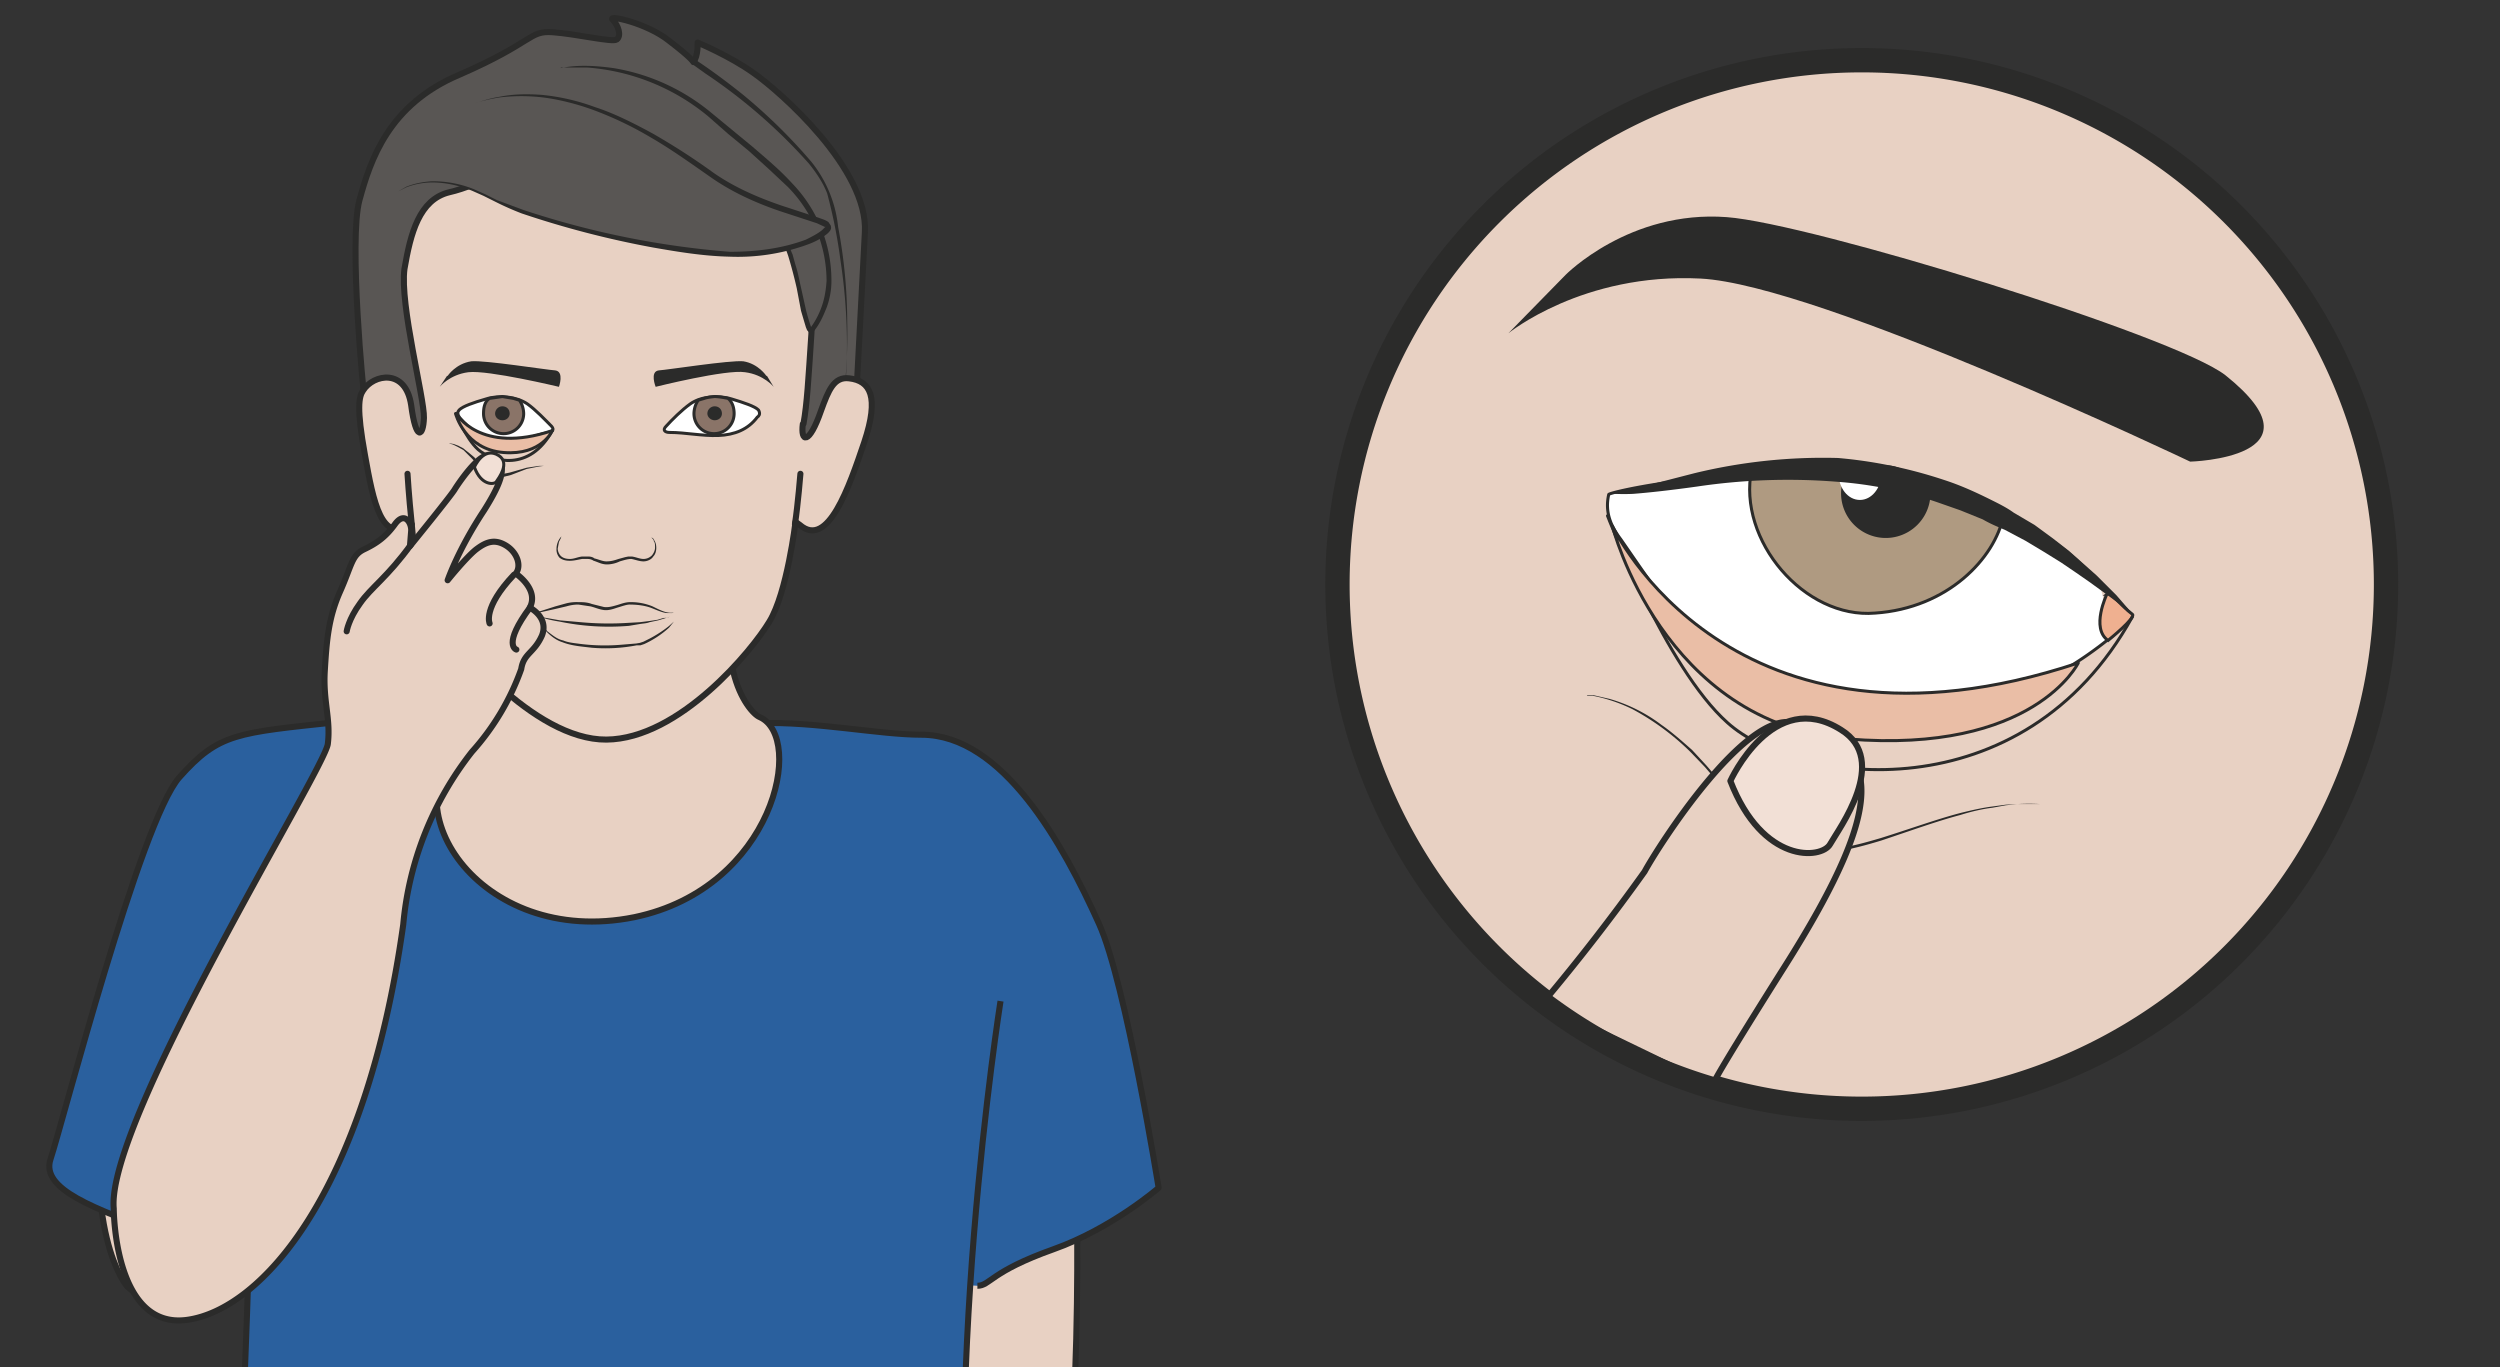 <svg xmlns="http://www.w3.org/2000/svg" viewBox="0 0 513.8 281"><rect x="0" y="0" width="513.8" height="281" fill="#333333" stroke="none"/><defs><clipPath id="a"><path d="M0 224.8h411V0H0v224.8z"/></clipPath><clipPath id="b"><path d="M0 224.8h411V0H0v224.8z"/></clipPath><clipPath id="c"><path d="M0 224.8h411V0H0v224.8z"/></clipPath><clipPath id="d"><path d="M0 224.8h411V0H0v224.8z"/></clipPath></defs><g clip-path="url(#a)" transform="matrix(1.25 0 0 -1.25 0 281)"><path stroke-linejoin="round" d="M21 56.8s-2.1 1.6-3.4-6.5c-4.5-28.3 3.3-37 3.3-37s13-13.3 27 22M150.6-45.1c-1.5 15-1.2 69.2-1.8 74.6l28.2 2c0-3.2 1.6-58.4-6.7-78.5" stroke="#2b2b2a" stroke-linecap="round" stroke-miterlimit="10" fill="#e8d1c3"/><path stroke-linejoin="round" d="M38 19.7s1.5-2.1-11 2.2C15.3 26.1 6.7 29.3 8.3 34.2c2 6 14.8 55.6 21.2 62.8 6.5 7.3 9.4 7.3 26.2 9.1 9 1 27.2 1 28.1.5 13-8.8 32.3-1 41.2-.7 9 .3 19.6-1.9 26.5-1.9 13.4 0 23.3-18 29.2-31.1 4.4-9.7 9.8-43.4 9.8-43.4s-7.7-6.7-17.3-10.1c-10.4-3.7-10.4-6-12.5-6" stroke="#2b2b2a" stroke-miterlimit="10" fill="#2a609e"/><path stroke-linejoin="round" d="M164.5 60.2s-10.3-65.3-4-111c1.2-9.6 1.6-52.8.8-56-.7-3.3-4.3 5-42.7 2.7-38.3-2.4-27.4 3.4-29.7 2.3-38.3-2.3-34.6-2.4-35.7.7-1.1 3.2-15.7 37.3-15.3 46.9 5.1 104.5 3.5 118 3.5 118" stroke="#2b2b2a" stroke-miterlimit="10" fill="#2a609e"/><path d="M76.4 140.5s3.7-12.3 5-23.3c0 0 1.2-9.4-4.3-13.4-14.1-10.6 1.5-35 27.2-29.8 23 4.8 28.1 29.6 20.6 32.9-1.8.7-9.3 9.6-1.6 29.6 7.6 20-47 4-47 4" fill="#e8d1c3"/><path stroke-linejoin="round" d="M76.4 140.5s3.7-12.3 5-23.3c0 0 1.2-9.4-4.3-13.4-14.1-10.6 1.5-35 27.2-29.8 23 4.8 28.1 29.6 20.6 32.9-1.8.7-9.3 9.6-1.6 29.6 7.6 20-47 4-47 4z" stroke="#2b2b2a" stroke-linecap="round" stroke-miterlimit="10" fill="none"/><path d="M140.7 158l1.5 28.6c.6 10.4-14 23.2-18.3 26.2-3.9 2.8-9.2 5-9.2 5s.1-2.3-.7-3.2c0 0-.2.6-4 3.5-3.6 2.9-10.1 4.3-9.3 3.5 1-1 1.5-2.7.7-3.3-.7-.5-6.5.9-10.5 1.2-4 .3-3-1.6-15.4-7-11.6-4.9-14.6-14-16.4-20.6-1.8-6.6.7-32.4.8-32.3 0 0 43-57 80.8-1.6" fill="#595654"/><path stroke-linejoin="round" d="M140.7 158l1.5 28.6c.6 10.4-14 23.2-18.3 26.2-3.9 2.8-9.2 5-9.2 5s.1-2.3-.7-3.2c0 0-.2.6-4 3.5-3.6 2.9-10.1 4.3-9.3 3.5 1-1 1.5-2.7.7-3.3-.7-.5-6.5.9-10.5 1.2-4 .3-3-1.6-15.4-7-11.6-4.9-14.6-14-16.4-20.6-1.8-6.6.7-32.4.8-32.3 0 0 43-57 80.8-1.6z" stroke="#2b2b2a" stroke-linecap="round" stroke-miterlimit="10" fill="none"/><path d="M114.3 215s3.3-2.1 7.9-5.8a89.6 89.6 0 0011.2-11 20.4 20.4 0 004.4-10.7 85 85 0 001.5-15.6 92 92 0 00-.3-9.5l-.1-.2v.2l.2.5.1 2a92.4 92.4 0 01-1 17A85 85 0 01136 193c-.7 1.8-1.8 3.4-3 4.9a88.9 88.9 0 01-17 14.8l-2.1 1.5a.5.5 0 10.5.8z" fill="#2b2b2a"/><path d="M132 155.1c-.4-3 1-3.6 3 2.2 1.2 3.3 2.1 5.6 4.6 5.3 3.5-.4 5-3 2.5-10.5-2.5-7.4-6-17.6-10.6-13.6l-.7.5s-1.4-11.7-4.3-16.4c-2.8-4.7-14.8-19.3-26.8-19.4s-25.5 16.5-28.4 21.2c-3 4.6-3.6 14.2-3.6 14.2-5-3.3-6.3 3.6-7.7 11.4-1.4 7.7-1 9.6-.3 10.6 1.7 2.7 7 3.7 7.9-2.4.8-6.1 2-5.2 2.1-2.1.1 3.2-4 18.6-3.2 24.5 1 5.8 2.4 11.4 7.4 12.6 4.9 1.1 11.7 5.2 19.1 4.2 7.4-.9 16.4-7.2 24.8-5.6 13 2.4 16.2-11.8 15.6-22-.5-7.5-.7-11.3-1.3-14.7" fill="#e8d1c3"/><path stroke-linejoin="round" d="M132 155.1c-.4-3 1-3.6 3 2.2 1.2 3.3 2.1 5.6 4.6 5.3 3.5-.4 5-3 2.5-10.5-2.5-7.4-6-17.6-10.6-13.6l-.7.5h0s-1.4-11.7-4.3-16.4c-2.8-4.7-14.8-19.3-26.8-19.4s-25.5 16.5-28.4 21.2c-3 4.6-3.6 14.2-3.6 14.2-5-3.3-6.3 3.6-7.7 11.4-1.4 7.7-1 9.6-.3 10.6 1.7 2.7 7 3.7 7.9-2.4.8-6.1 2-5.2 2.1-2.1.1 3.2-4 18.6-3.2 24.5 1 5.8 2.4 11.4 7.4 12.6 4.9 1.1 11.7 5.2 19.1 4.2 7.4-.9 16.4-7.2 24.8-5.6 13 2.4 16.2-11.8 15.6-22-.5-7.5-.7-11.3-1.3-14.7z" stroke="#2b2b2a" stroke-linecap="round" stroke-miterlimit="10" fill="none"/><path d="M92.2 213.6s12.5 2.4 25.3-8.3c12.9-10.7 15-12.9 17.4-18.6 4-10-1.5-16.3-1.5-16.3-1.3 0-2.6 14-4.6 14.2-5.7.3-11-.2-14.1 2.5" fill="#595654"/><path d="M92.2 213.6c2.8.6 5.8.4 8.7 0a33.7 33.7 0 0016-7.3l3.4-2.8 3.4-2.8c2.2-1.9 4.5-3.8 6.5-6a23 23 0 006.5-16.2c0-1.4-.3-3-.8-4.3-.6-1.5-1.2-2.8-2.2-4l-.3-.1c-.2 0-.4 0-.5.2l-.2.2-.2.5-.3 1-.5 1.7-.7 3.7a76.4 76.4 0 01-1.4 5.3c-.2.6-.4 1.2-.7 1.5h-.8l-.9.1-1.8.1a59.7 59.7 0 00-7.4 1 8.9 8.9 0 00-3.3 1.7l1.6-1 1.7-.5c1.2-.3 2.4-.4 3.7-.5l3.7-.1H128.6c.1 0 .5-.1.7-.3.6-.5.7-1.1 1-1.7l.5-1.8c.4-1.2.6-2.4.9-3.7l.8-3.6a32.4 32.4 0 01.9-3s.2-.1 0 0l-.3-.2a13 13 0 012 3.7c.5 1.4.7 2.8.8 4.2a22.1 22.1 0 01-6.4 15.5l-3.2 3-3.2 2.9-3.4 2.8-3.3 2.9a35.3 35.3 0 01-19.9 8h-4.3" fill="#2b2b2a"/><path d="M65.4 193.3s5.5 4.1 14.8-.9a125 125 0 0141-9.5c8.4.2 14.5 3 15 4.5S126 189.8 117 196c-9 6.3-24.7 17.6-40.5 11.3" fill="#595654"/><path d="M65.4 193.3l1.4.8c1 .4 2.4.8 4.3.9 2 0 4.3-.3 6.8-1.3l1.8-.8 2-1 4.3-1.6a143.1 143.1 0 0134-6.9c4.2 0 8.5.5 12.5 2 1 .5 2 1 2.7 1.6l.4.4c.1 0 .1.3 0 0 .1 0 0 0 0 .1l-1.3.6-6.1 2c-4.1 1.4-8 3.2-11.4 5.6-3.3 2.3-6.5 4.6-9.8 6.5a57.9 57.9 0 01-9.4 4.5c-3 1.1-6 1.8-8.5 2.1-2.7.3-5 .2-6.8 0-2-.3-3.4-.7-4.3-1l-1.5-.5 1.5.5c1 .3 2.3.8 4.2 1.1 2 .4 4.2.5 6.9.3a35 35 0 008.7-2c3.1-1 6.3-2.6 9.6-4.4 3.3-1.9 6.6-4 9.9-6.4 3.3-2.3 7.1-4 11.2-5.4l6.1-2c.5-.2 1-.3 1.6-.7l.4-.6c.1-.5 0-.6-.1-.8a3 3 0 00-.7-.7c-.9-.7-1.9-1.2-3-1.6a33.6 33.6 0 00-12.9-2c-4.3.1-8.5.8-12.5 1.5a155.4 155.4 0 00-21.6 5.6 46 46 0 00-4.3 1.9l-2 1-1.8.8c-2.4 1-4.7 1.4-6.6 1.4a12 12 0 01-4.3-.8l-1.4-.7" fill="#2b2b2a"/><path d="M67 146.9s.2-3.5.7-8.3M131.6 146.9s-.4-5-.9-8.3" stroke="#2b2b2a" stroke-linecap="round" stroke-miterlimit="10" fill="none"/><path d="M86.7 158.4c1.4-1 2.9-2.6 4-3.7.5-.6.1-.9-.6-1-2.2-.5-5.1-1.7-7.8-1.6-2.7 0-5.1 2.2-6.7 4-.2.3-.4.6-.3 1l.2.3c.6.6 2.3 1.2 4.4 1.8 2.2.7 5 .4 6.8-.8" stroke="#2b2b2a" stroke-miterlimit="10" stroke-width=".5" fill="#fff"/><path d="M85.4 159a4 4 0 00.7-2.2 3.3 3.3 0 00-6.6 0c0 1 .2 2 1 2.5l2.1.3 1.8-.3 1-.3" fill-rule="evenodd" fill="#8a7468"/><path stroke-linejoin="round" d="M85.4 159a4 4 0 00.7-2.2 3.3 3.3 0 00-6.6 0c0 1 .2 2 1 2.5l2.1.3 1.8-.3 1-.3z" stroke="#2b2b2a" stroke-linecap="round" stroke-miterlimit="10" stroke-width=".5" fill="none"/><path d="M83.8 156.8c0-.6-.5-1.1-1.2-1.1s-1.2.5-1.2 1.1.5 1.2 1.2 1.2 1.2-.5 1.2-1.2" fill-rule="evenodd" fill="#2b2b2a"/><path d="M113.5 158.4c-1.4-1-3-2.6-4-3.7-.6-.6-.2-1 .6-1 2.6 0 5.3-.6 8-.5 2.7.1 4.9 1 6.4 3 .3.2.5.5.3 1l-.1.2c-.6.6-2.4 1.2-4.4 1.8-2.3.7-5.1.4-6.8-.8" stroke="#2b2b2a" stroke-miterlimit="10" stroke-width=".5" fill="#fff"/><path d="M114.8 159a4 4 0 01-.7-2.2 3.3 3.3 0 016.6 0c0 1-.3 1.9-1 2.5 0 0-1.4.3-2.2.3 0 0-1.2-.1-1.7-.3l-1-.3" fill-rule="evenodd" fill="#8a7468"/><path stroke-linejoin="round" d="M114.8 159a4 4 0 01-.7-2.2 3.3 3.3 0 016.6 0c0 1-.3 1.9-1 2.5 0 0-1.4.3-2.2.3 0 0-1.2-.1-1.7-.3l-1-.3z" stroke="#2b2b2a" stroke-linecap="round" stroke-miterlimit="10" stroke-width=".5" fill="none"/><path d="M116.3 156.8c0-.6.6-1.1 1.2-1.1.7 0 1.2.5 1.2 1.1 0 .7-.5 1.2-1.2 1.2-.6 0-1.2-.5-1.2-1.2" fill-rule="evenodd" fill="#2b2b2a"/><path d="M92.3 136.6l-.1-.3-.3-.6-.2-1.1c0-.4.2-.9.5-1.2.4-.4 1-.5 1.5-.5.7 0 1.2.3 2 .4h1c.4 0 .8-.1 1-.3.8-.2 1.4-.5 2-.5.8 0 1.4.2 2 .4l1.1.3.5.1h.6c.7-.1 1.3-.4 1.9-.4.5 0 1 .2 1.4.6.3.4.5.8.5 1.3 0 .4 0 .8-.2 1 0 .3-.3.5-.4.6l-.2.2.2-.2c.2 0 .4-.2.5-.5.2-.3.3-.7.3-1.2 0-.4-.1-1-.5-1.4-.3-.5-1-.8-1.6-.8-.7 0-1.4.3-2 .4-.6 0-1.2-.2-1.9-.4-.6-.3-1.4-.5-2.1-.5-.9 0-1.5.4-2.2.6-.3.2-.6.3-1 .3h-.9c-.6-.1-1.3-.3-2-.3-.6 0-1.2.1-1.7.5a2 2 0 00-.5 1.5 3 3 0 00.8 2M87.9 123.4L90 121c.8-.6 1.6-1.3 2.6-1.5.7-.3 1.5-.4 2.3-.5a32.4 32.4 0 017.3-.2l2.4.2.6.1.6.2 1 .5a20.1 20.1 0 013.1 2l.9.8-.8-1a15.8 15.8 0 00-4.1-2.7l-.6-.2h-.6a27.2 27.2 0 00-7.4-.4c-1.6.2-3.3.3-4.8.9-1 .3-1.9 1-2.6 1.7l-2 2.4M87.8 124l1 .3 2.5.8 1.8.5a7 7 0 002 .2c.7 0 1.4 0 2.2-.3l2-.5c.7-.1 1.4.1 2.1.3.7.2 1.4.5 2.2.5a9.4 9.4 0 003.7-.7c1-.5 1.8-.9 2.5-1a2.8 2.8 0 011 0l-.3-.1h-.7c-.7 0-1.6.4-2.6.8s-2.3.6-3.7.6c-.5 0-1.3-.3-2-.5-.6-.2-1.4-.5-2.2-.4-.8.1-1.4.4-2.2.6l-2 .3c-.7 0-1.3-.1-2-.3l-1.7-.4-3.6-.8" fill="#2b2b2a"/><path d="M73.6 163s1.3 2 3.9 2.4c2.2.2 12.3-1.4 13.8-1.5 1.5-.2.6-2.7.6-2.7S80.2 164 77 163.6c-3.1-.4-4.7-2.4-4.7-2.4l1.2 1.8zM126 163s-1.3 2-3.8 2.4c-2.2.2-12.4-1.4-13.9-1.5-1.5-.2-.5-2.7-.5-2.7s11.6 2.9 14.7 2.4c3.1-.4 4.7-2.4 4.7-2.4l-1.1 1.8z" fill-rule="evenodd" fill="#2b2b2a"/><path d="M88.7 123.4l3.4-.6 3.4-.3a49.9 49.9 0 017.9-.1l1.8.1 1.6.2 1.3.2 1 .3c.7 0 1 .2 1 .2l-.9-.3-1-.3-1.4-.3c-.5-.2-1-.2-1.6-.3l-1.8-.3a39.7 39.7 0 00-11.4.7c-2 .3-3.3.8-3.3.8" fill="#2b2b2a"/></g><g clip-path="url(#b)" transform="matrix(1.25 0 0 -1.25 0 281)"><path d="M53.9 84l-1.2-1.3-1.3-1.6-1.5-2.2-1.5-2.7c-.6-1-1-2.1-1.5-3.2l-1.4-3.5c-.3-1.2-.8-2.5-1-3.7-.4-1.3-.8-2.5-1-3.8l-.6-3.7-.5-3.5-.2-3.1v-1.4L42 49v-2-1.8h-1V49l.1 1.3.2 1.4.3 3.2.5 3.5.7 3.7 1 3.8 1.2 3.7 1.5 3.5 1.6 3.2c.5 1 1 1.9 1.6 2.7l1.5 2.2A26.9 26.9 0 0054 84" fill="#2b2b2a"/><path d="M75 156.8s1.5-4 3.6-5.9c2.4-2.1 8.5-3.7 12.2 3.1" stroke="#2b2b2a" stroke-linecap="round" stroke-miterlimit="10" stroke-width=".5" fill="none"/><path d="M75 156.8s3.9-6.8 15.8-2.8c0 0-1.7-4.1-8-3.6-6.4.5-7.9 6.4-7.9 6.4" fill="#eabea6"/><path stroke-linejoin="round" d="M75 156.8s3.9-6.8 15.8-2.8c0 0-1.7-4.1-8-3.6-6.4.5-7.9 6.4-7.9 6.4z" stroke="#2b2b2a" stroke-linecap="round" stroke-miterlimit="10" stroke-width=".5" fill="none"/><path d="M73.8 151.9h.2l.6-.1.8-.3c.3-.2.7-.3 1-.6l1-.8.6-.5.5-.6.5-.7.5-.6.6-.5.7-.3c.5-.2 1-.2 1.5-.1l1.5.3 2.8.8 2 .3h.8l-.8-.1-2-.4-2.6-1-1.6-.4-1.8.1-.8.4a6.1 6.1 0 00-1.1 1.3l-.5.6a9 9 0 01-1 1.1l-1 1-.9.5-.8.4-.7.2" fill="#2b2b2a"/></g><g clip-path="url(#c)" transform="matrix(1.25 0 0 -1.25 0 281)"><path d="M77.6 101.2a40.8 40.8 0 018.1 13.6c.4 2.6 2.1 2.6 3.4 5.5 1.2 3-2 4.6-2 4.6 1.6 3-2.3 5.6-2.3 5.6 1 1.3.2 3.5-1.6 4.6-1.8 1.1-3.2.7-5-.7-1.7-1.4-4.6-5-4.6-5s1.7 5 6 11.5c4.1 6.5 3.4 8.1.8 9-1.7.4-5.1-4.7-5.6-5.5-.4-.8-7.4-9.4-7.4-9.4l.2 2.5c.1 1.2-1 3.3-2.6 1.2-1.5-2.1-3-3.2-5.1-4.2-2.1-1-2-2.5-4-7-1.9-4.3-2.2-8-2.5-13-.3-5 1-7.9.5-12-.4-4-36.5-62-35.2-76.4 0 0 0-20 12.1-18.3s29.3 20.7 35.5 65a53.7 53.7 0 0011.3 28.4" fill="#e8d1c3"/><path stroke-linejoin="round" d="M77.6 101.2a40.8 40.8 0 018.1 13.6c.4 2.6 2.1 2.6 3.4 5.5 1.2 3-2 4.6-2 4.6 1.6 3-2.3 5.6-2.3 5.6 1 1.3.2 3.5-1.6 4.6-1.8 1.1-3.2.7-5-.7-1.7-1.4-4.6-5-4.6-5s1.7 5 6 11.5c4.1 6.5 3.4 8.1.8 9-1.7.4-5.1-4.7-5.6-5.5-.4-.8-7.4-9.4-7.4-9.4l.2 2.5c.1 1.2-1 3.3-2.6 1.2-1.5-2.1-3-3.2-5.1-4.2-2.1-1-2-2.5-4-7-1.9-4.3-2.2-8-2.5-13-.3-5 1-7.9.5-12-.4-4-36.5-62-35.2-76.4 0 0 0-20 12.1-18.3s29.3 20.7 35.5 65a53.7 53.7 0 0011.3 28.4z" stroke="#2b2b2a" stroke-linecap="round" stroke-miterlimit="10" fill="none"/><path stroke-linejoin="round" d="M57 121s.3 2 2.2 4.6c1.8 2.6 4.5 4.3 8.4 9.7M80.5 122.3s-1.2 2.5 4 8M84.9 118s-2.4.7 2.3 7" stroke="#2b2b2a" stroke-linecap="round" stroke-miterlimit="10" fill="none"/><path d="M78 148s1.5 3.5 4 1.9c1.9-1.2 0-3.7-.4-4.3-.3-.5-2.5-.7-3.6 2.4" fill="#f2e0d6"/><path stroke-linejoin="round" d="M78 148s1.5 3.5 4 1.9c1.9-1.2 0-3.7-.4-4.3-.3-.5-2.5-.7-3.6 2.4z" stroke="#2b2b2a" stroke-linecap="round" stroke-miterlimit="10" stroke-width=".5" fill="none"/></g><g clip-path="url(#d)" transform="matrix(1.25 0 0 -1.25 0 281)"><path d="M392.3 128.7a86.2 86.2 0 10-172.4 0 86.2 86.2 0 00172.4 0" fill="#e8d1c3"/><path d="M392.3 128.7a86.2 86.2 0 10-172.4 0 86.2 86.2 0 00172.4 0z" stroke="#2b2b2a" stroke-miterlimit="10" stroke-width="4" fill="none"/><path d="M347.4 120.3a62.6 62.6 0 00-41.3-14.4c-19.8 0-30.5 17.1-39.6 30.2-1.5 2-2.7 4.3-2 7.4.2.7 57.2 13.2 80.7-14.7" stroke="#2b2b2a" stroke-linecap="round" stroke-miterlimit="10" stroke-width=".5" fill="#fff"/><path d="M329.4 140c-1.4-7-9.2-15.2-21.1-16-11.6-1-22.7 12-20.3 23.6 0 0 14.7.4 22-1.7l19.4-5.8" fill-rule="evenodd" fill="#af9a81"/><path d="M329.4 140c-1.4-7-9.2-15.2-21.1-16-11.6-1-22.7 12-20.3 23.6 0 0 14.7.4 22-1.7l19.4-5.8z" stroke="#2b2b2a" stroke-miterlimit="10" stroke-width=".5" fill="none"/><path d="M346.4 127.1s-2.7-5.6.2-7.6c0 0 4.7 3.8 4 4.3-2 1.5-3.6 3.8-4.2 3.3" fill-rule="evenodd" fill="#efb090"/><path d="M346.4 127.1s-2.7-5.6.2-7.6c0 0 4.7 3.8 4 4.3-2 1.5-3.6 3.8-4.2 3.3z" stroke="#2b2b2a" stroke-miterlimit="10" stroke-width=".5" fill="none"/><path d="M317.4 143.7a7.3 7.3 0 10-14.7 0c0 4 3.3 4.6 7.4 4.6 4 0 7.3-4.6 7.3-4.6" fill-rule="evenodd" fill="#2b2b2a"/><path d="M309.3 146.9c0-2.4-1.6-4.3-3.5-4.3-2 0-3.5 2-3.5 4.3 0 2.4 1.6 1 3.5 1s3.5 1.4 3.5-1" fill-rule="evenodd" fill="#fff"/><path d="M350.6 123.9l-3.2 2.4-3.7 2.7-2.3 1.6-2.5 1.7-2.9 1.8-3 1.8-3.4 1.8c-1.2.5-2.4 1-3.6 1.7l-3.7 1.5-4 1.4a65.5 65.5 0 01-16.4 3.3 101.3 101.3 0 01-22.9-.8c-4.3-.6-7.9-1-10.5-1.2a33 33 0 00-3 0h-1a1150 1150 0 004 .8l10.1 2.6a89.6 89.6 0 0023.6 2.5 75.9 75.9 0 0017.4-3.6c2.8-.9 5.4-2.1 8-3.4 1.2-.6 2.4-1.2 3.5-2l3.4-2 3-2.2 2.7-2.1 4.5-4 3.3-3.3 2.6-3" fill="#2b2b2a"/><path d="M257.4 179.6s10.5 10.7 26.5 9.5c13.7-1 73.7-19.5 82-26 17-13.6-5.8-14.2-5.8-14.2s-61 29.1-80.5 30.1c-19.4 1-31.6-9-31.6-9l9.4 9.6z" fill-rule="evenodd" fill="#2b2b2a"/><path stroke-linejoin="round" d="M264.3 140s9.6-25 19.7-34c11.4-10.3 48.6-15.2 66.6 17.4" stroke="#2b2b2a" stroke-linecap="round" stroke-miterlimit="10" stroke-width=".5" fill="none"/><path d="M265.1 138.3s19.4-41.5 76.6-22.5c0 0-7.3-15-37.9-12.5-30.5 2.5-38.7 35-38.7 35" fill="#eabea6"/><path stroke-linejoin="round" d="M265.1 138.3s19.4-41.5 76.6-22.5c0 0-7.3-15-37.9-12.5-30.5 2.5-38.7 35-38.7 35z" stroke="#2b2b2a" stroke-linecap="round" stroke-miterlimit="10" stroke-width=".5" fill="none"/><path d="M261 110.5h1l2.6-.6a26 26 0 008.6-4.3c1.6-1.1 3.3-2.6 5-4.1l2.4-2.6 2.4-2.8 2.2-3 2.5-3a15.2 15.2 0 0114.1-4.8c2.6.3 5 1 7.4 1.7 4.8 1.5 9.2 3.1 13 4.1 2 .5 3.8.9 5.4 1.1l2.2.3 2 .1a31.2 31.2 0 003.6 0h-3.7l-1.9-.2-2.2-.4c-1.6-.2-3.4-.6-5.3-1.2-3.8-1-8.2-2.6-13-4.2-2.3-.7-4.8-1.4-7.4-1.8-2.6-.4-5.4-.3-8 .5-2.5 1-4.8 2.5-6.6 4.5l-2.4 3-2.2 3.1-2.4 2.8-2.4 2.5a41.5 41.5 0 01-9.5 7 26 26 0 01-6.5 2.2h-1" fill="#2b2b2a"/><path stroke-linejoin="round" d="M281.8 46.7s-1.6-1.8 11 18.2c19.8 31 14.7 37 2.3 41-8 2.5-22.6-20.5-24.7-24.4a345 345 0 00-16.5-21.3" stroke="#2b2b2a" stroke-linecap="round" stroke-miterlimit="10" fill="#e8d1c3"/><path d="M392.3 129.4a86.2 86.2 0 10-172.4 0 86.2 86.2 0 00172.4 0z" stroke="#2b2b2a" stroke-miterlimit="10" stroke-width="2" fill="none"/><path d="M284.5 96.4s7 15.5 18.2 8.4c8.1-5-.4-16.3-1.8-18.8s-11.1-3.3-16.4 10.4" fill="#f2e0d6"/><path stroke-linejoin="round" d="M284.5 96.4s7 15.5 18.2 8.4c8.1-5-.4-16.3-1.8-18.8s-11.1-3.3-16.4 10.4z" stroke="#2b2b2a" stroke-linecap="round" stroke-miterlimit="10" fill="none"/></g></svg>